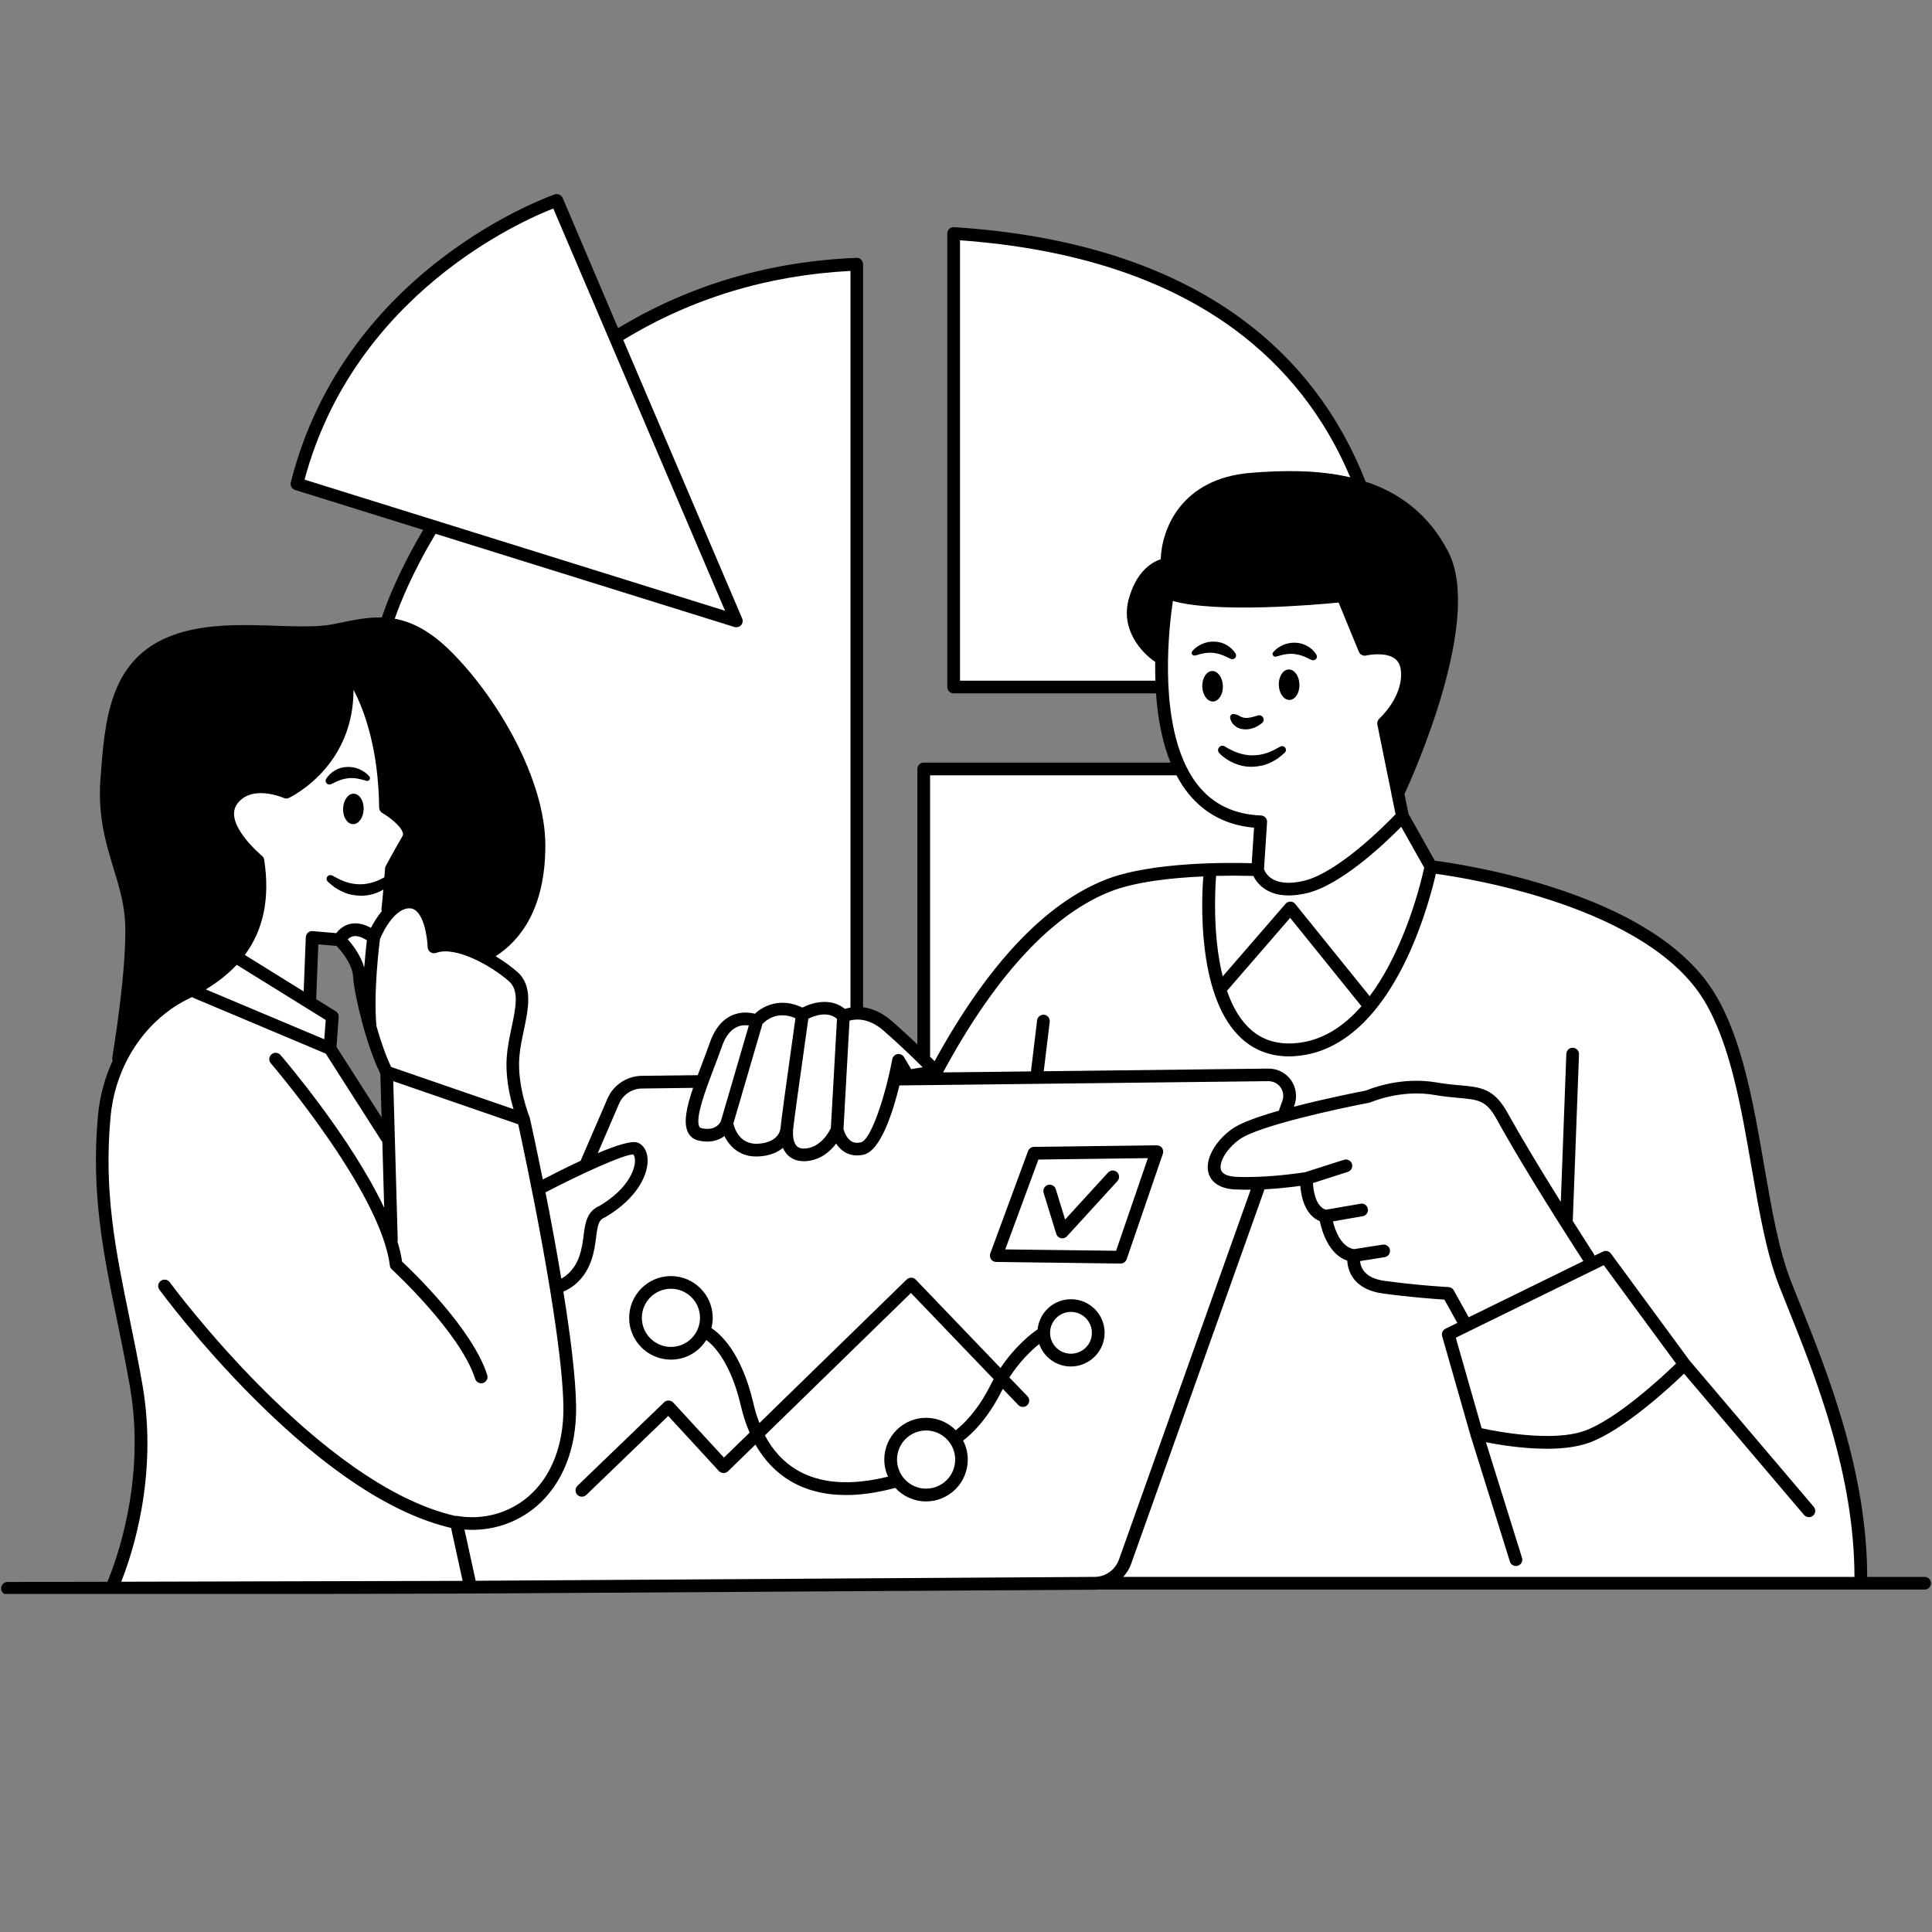 <svg xmlns="http://www.w3.org/2000/svg" xmlns:xlink="http://www.w3.org/1999/xlink" width="200" viewBox="0 0 150 150" height="200" preserveAspectRatio="xMidYMid meet"><rect x="0" y="0" width="150" height="150" fill="#808080" stroke="none"/><defs><clipPath id="a114abdb5d"><path d="M 17 18 L 145 18 L 145 123.75 L 17 123.75 Z M 17 18 " clip-rule="nonzero"></path></clipPath><clipPath id="9632e5389b"><path d="M 7 15 L 112 15 L 112 123.75 L 7 123.75 Z M 7 15 " clip-rule="nonzero"></path></clipPath><clipPath id="7ca50a4ef2"><path d="M 0 15 L 150 15 L 150 123.75 L 0 123.75 Z M 0 15 " clip-rule="nonzero"></path></clipPath></defs><g clip-path="url(#a114abdb5d)"><path fill="#ffffff" d="M 139.34 101.676 C 137.688 98.559 135.211 82.965 133.746 79.207 C 132.281 75.449 125.859 71.227 121.73 69.762 C 117.602 68.293 111.277 67.562 111.277 67.562 C 111.277 67.562 109.699 75.441 105.008 79.383 C 105.848 78.516 106.328 77.738 106.328 77.738 L 100 70.676 L 94.773 76.523 C 93.68 72.449 94.129 67.375 94.129 67.375 C 94.129 67.375 94.102 67.367 94.047 67.355 C 95.336 67.293 96.543 67.309 97.613 67.375 L 97.98 63.891 C 97.98 63.891 93.488 63.891 91.652 59.762 L 71.656 59.945 L 71.656 81.773 L 72.648 83.004 C 72.23 82.488 68.945 78.547 66.887 78.719 C 65.617 78.824 65.18 78.543 64.699 78.355 C 65.797 78.441 66.887 78.719 66.887 78.719 L 66.336 20.879 C 58.176 19.688 47.812 26.109 47.812 26.109 L 57.164 47.844 L 33.598 41.242 C 32.129 42.527 29.836 48.441 29.836 48.441 C 37.816 50.414 41.852 61.418 41.852 66.918 C 41.852 72.422 37.312 74.074 37.312 74.074 C 37.312 74.074 37.348 74.09 37.398 74.125 C 35.715 73.398 33.738 73.203 33.738 73.203 C 33.738 73.203 33.098 69.902 31.719 69.945 C 31.191 69.965 30.621 70.348 30.121 70.812 L 30.574 67.426 C 30.574 67.426 31.953 65.406 31.816 64.582 C 31.676 63.758 30.027 62.566 30.027 62.566 C 30.027 62.566 30.258 58.207 28.973 55.641 C 27.688 53.074 27.094 52.477 27.094 52.477 C 27.094 52.477 27.555 58.668 22.508 61.281 C 22.508 61.281 18.887 60.5 17.879 62.199 C 16.867 63.895 20.035 66.828 20.035 66.828 C 20.035 66.828 20.402 71.504 18.109 74.254 L 24.344 78.016 L 24.344 72.969 L 26.27 73.152 C 26.27 73.152 26.496 72.723 26.824 72.469 C 26.594 72.727 26.684 73.234 27.004 73.98 C 27.465 75.035 28.012 76 28.195 77.422 C 28.383 78.848 29.754 83.293 29.754 83.293 L 40.48 86.957 C 40.953 89.531 41.586 92.324 41.586 92.324 L 43.352 99.836 C 43.172 99.945 43.055 100 43.055 100 C 43.055 100 43.91 103.914 44.094 107.336 C 44.277 110.762 43.973 114.125 41.344 116.508 C 38.715 118.895 35.441 118.191 35.441 118.191 L 36.758 123.359 L 85.488 122.867 L 86.254 122.594 C 85.938 122.816 85.684 122.863 85.562 122.867 L 121.559 122.961 L 121.438 122.707 L 144.762 122.867 C 145.117 120.383 140.988 104.793 139.34 101.676 Z M 27.086 72.316 C 27.145 72.297 27.207 72.281 27.27 72.281 C 27.199 72.285 27.141 72.301 27.086 72.316 Z M 38.941 75.062 C 39.414 75.383 39.871 75.719 40.109 75.996 C 40.75 76.73 40.66 76.73 40.477 78.562 C 40.441 78.918 40.391 79.238 40.34 79.551 C 40.422 78.906 40.496 78.316 40.523 77.875 C 40.609 76.469 40.441 76.281 38.941 75.062 Z M 117.023 87.398 C 116.551 86.75 116.25 86.211 115.93 85.785 C 117 86.574 117.023 87.398 117.023 87.398 Z M 106.184 84.961 C 105.488 85.16 104.977 85.32 104.977 85.32 C 104.977 85.32 104.871 85.332 104.684 85.367 C 105.152 85.227 105.656 85.09 106.184 84.961 Z M 72.359 83.578 L 71.516 83.586 L 72.621 83.09 C 72.504 83.312 72.418 83.477 72.359 83.578 Z M 94.504 91.254 C 94.082 91.012 94.078 90.625 94.273 90.172 C 94.246 90.543 94.289 90.938 94.504 91.254 Z M 95.504 88.375 C 96.422 87.152 99.965 86.422 99.965 86.422 C 99.965 86.422 99.996 86.34 100.031 86.203 C 100.086 86.266 100.16 86.32 100.27 86.363 C 100.27 86.363 100.047 86.402 100.5 86.348 C 98.836 86.852 96.969 87.562 95.383 88.539 C 95.422 88.484 95.461 88.43 95.504 88.375 Z M 99.348 81.535 C 97.828 81.434 96.734 80.586 95.953 79.359 C 96.688 80.297 97.785 81.203 99.348 81.535 Z M 81.102 71.777 C 81.539 71.426 81.992 71.102 82.453 70.797 C 81.523 71.602 80.559 72.539 79.359 73.609 C 76.914 75.797 74.43 79.875 73.16 82.117 C 74.234 80.043 77.102 74.992 81.102 71.777 Z M 57.059 79.219 C 56.758 79.363 56.504 79.547 56.312 79.816 C 56.512 79.508 56.773 79.324 57.059 79.219 Z M 55.641 81.125 C 55.512 81.469 55.457 81.711 55.457 81.711 C 55.457 81.711 55.051 82.656 54.637 83.777 C 54.75 83.43 55.164 82.211 55.641 81.125 Z M 54.594 83.883 C 54.469 84.23 54.34 84.586 54.223 84.938 C 54.297 84.648 54.355 84.461 54.355 84.461 L 53.98 83.945 Z M 45.426 90.395 C 45.426 90.395 49.035 88.07 49.738 89.477 C 49.355 88.762 46.484 89.93 44.258 90.98 Z M 49.551 91.102 C 49.336 91.496 49.031 91.895 48.691 92.27 C 49.016 91.812 49.324 91.438 49.551 91.102 Z M 44.699 98.723 C 45.07 98.152 45.441 97.379 45.703 96.355 C 45.793 95.992 45.891 95.699 45.98 95.457 C 45.934 95.785 45.871 96.215 45.734 96.816 C 45.555 97.598 45.145 98.23 44.699 98.723 Z M 54.156 87.777 C 54.316 87.891 54.512 87.969 54.723 88.012 C 54.723 88.012 54.719 88.012 54.719 88.012 C 54.461 88.031 54.281 87.938 54.156 87.777 Z M 56.375 87.523 C 56.375 87.523 56.352 87.582 56.219 87.668 C 56.273 87.621 56.324 87.574 56.375 87.523 C 56.375 87.523 56.789 88.684 57.625 89.262 C 56.727 88.703 56.375 87.523 56.375 87.523 Z M 59.125 89.477 C 60.957 88.867 61.02 88.375 61.02 88.375 C 61.02 88.375 61.012 88.414 61.008 88.473 C 60.949 88.664 60.656 89.105 59.125 89.477 Z M 61.23 89.227 C 61.453 89.484 61.887 89.668 62.73 89.539 C 61.883 89.695 61.449 89.5 61.23 89.227 Z M 66.582 89.234 C 67.633 88.824 68.566 86.805 69.129 85.305 C 68.531 86.918 67.547 89.117 66.582 89.234 Z M 101.43 91.559 L 97.824 91.926 C 97.824 91.926 97.57 91.895 97.102 91.82 C 99.547 91.703 101.43 91.559 101.43 91.559 C 101.43 91.559 101.062 94.004 102.59 94.371 C 100.516 93.941 101.43 91.559 101.43 91.559 Z M 105.914 99.371 C 106.23 99.539 106.637 99.676 107.18 99.75 C 108.691 99.957 110.227 100.238 111.273 100.449 C 110.602 100.344 109.633 100.227 108.246 100.117 C 107.133 100.027 106.398 99.734 105.914 99.371 Z M 112.621 100.727 L 113.844 102.988 Z M 85.473 122.859 L 85.551 122.859 C 85.504 122.863 85.473 122.859 85.473 122.859 Z M 97.703 68.016 L 97.977 63.891 C 87.34 62.789 90.73 46.191 90.73 46.191 C 95.5 47.383 104.211 46.281 104.211 46.281 L 106.047 50.316 C 106.047 50.316 108.797 49.77 109.07 51.785 C 109.531 54.996 107.332 56.277 107.332 56.277 L 108.887 63.617 C 108.887 63.617 104.852 67.375 101.734 68.66 C 98.617 69.941 97.703 68.016 97.703 68.016 Z M 74.039 53.527 L 73.949 18.219 C 98.527 17.668 105.59 37.844 105.59 37.844 C 105.59 37.844 104.672 37.293 100.27 37.02 C 95.863 36.742 94.492 37.75 92.566 39.129 C 90.641 40.504 90.547 43.711 90.547 43.711 C 90.547 43.711 88.254 45.453 88.07 47.105 C 87.887 48.762 89.812 50.684 89.812 50.684 L 90.086 53.25 Z M 74.039 53.527 " fill-opacity="1" fill-rule="evenodd"></path></g><g clip-path="url(#9632e5389b)"><path fill="#ffffff" d="M 43.043 15.559 L 57.168 47.84 L 23.234 37.754 C 27.453 21.062 43.043 15.559 43.043 15.559 Z M 29.746 83.285 L 30.113 88.375 L 25.621 80.949 L 25.895 79.023 L 18.098 74.254 L 14.383 77.098 C 14.383 77.098 13.883 76.914 11.496 79.113 C 9.109 81.316 8.285 84.984 8.285 84.984 C 7 89.477 8.379 97.273 9.477 101.676 C 10.578 106.078 11.219 112.129 10.855 115.801 C 10.492 119.469 8.652 123.32 8.652 123.32 L 36.535 122.949 L 35.434 118.184 L 37.82 118.367 C 41.395 118.273 44.328 112.68 44.422 108.922 C 44.512 105.164 40.754 87.047 40.754 87.047 Z M 52.09 99.469 C 50.551 99.469 49.301 100.715 49.301 102.258 C 49.301 103.797 50.551 105.047 52.09 105.047 C 53.633 105.047 54.883 103.797 54.883 102.258 C 54.883 100.715 53.633 99.469 52.09 99.469 Z M 71.902 110.594 C 70.359 110.594 69.109 111.844 69.109 113.383 C 69.109 114.926 70.359 116.176 71.902 116.176 C 73.441 116.176 74.691 114.926 74.691 113.383 C 74.691 111.844 73.441 110.594 71.902 110.594 Z M 83.066 101.125 C 81.852 101.125 80.867 102.105 80.867 103.32 C 80.867 104.535 81.848 105.52 83.066 105.52 C 84.277 105.52 85.262 104.539 85.262 103.32 C 85.262 102.109 84.277 101.125 83.066 101.125 Z M 77.344 97.547 L 87.156 97.641 L 89.629 89.66 L 80.367 89.57 Z M 108.891 63.613 C 108.891 63.613 103.848 69.207 100.27 69.027 C 96.695 68.844 97.613 67.375 97.613 67.375 L 94.129 67.375 C 94.129 67.375 93.211 75.172 94.59 76.734 L 100.004 70.68 L 106.332 77.742 C 106.332 77.742 109.906 73.797 111.285 67.562 Z M 108.891 63.613 " fill-opacity="1" fill-rule="evenodd"></path></g><path fill="#000000" d="M 9.754 68.34 C 8.793 66 8.242 61 8.285 58.758 C 8.332 56.508 9.617 52.199 12.688 50.23 C 15.762 48.258 23.051 49.082 24.887 49.035 C 26.723 48.988 27.406 47.98 29.84 48.441 C 35.754 49.082 40.707 58.988 41.441 62.059 C 42.172 65.133 41.625 69.625 40.57 71.598 C 39.516 73.566 37.312 74.07 37.312 74.07 C 36.211 73.609 33.738 73.199 33.738 73.199 C 33.738 73.199 33.508 70.859 32.406 70.172 C 31.305 69.488 30.113 70.859 30.113 70.859 L 30.574 67.418 C 30.574 67.418 31.629 65.633 31.812 64.578 C 31.996 63.523 30.023 62.559 30.023 62.559 C 30.023 62.559 29.52 59.898 29.383 57.562 C 29.246 55.223 27.09 52.469 27.09 52.469 C 27.09 52.469 26.859 51.828 26.953 54.766 C 27.043 57.699 22.824 61.273 22.824 61.273 C 22.824 61.273 22.184 61.273 20.852 61.09 C 19.52 60.906 18.379 61.184 17.641 62.879 C 16.906 64.574 20.027 66.82 20.027 66.82 C 20.027 66.82 20.027 70.125 19.566 72.277 C 19.105 74.434 17.32 75.578 14.383 77.09 C 11.449 78.602 9.34 82.043 9.34 82.043 C 9.34 82.043 10.719 70.676 9.754 68.34 Z M 90.73 46.191 C 97.703 47.746 104.211 46.281 104.211 46.281 L 106.047 50.316 C 106.047 50.316 108.703 50.133 109.07 51.785 C 109.621 55.09 107.332 56.277 107.332 56.277 L 108.801 61.23 C 108.801 61.23 112.012 52.152 112.742 48.207 C 113.477 44.266 111.273 39.402 106.414 37.934 C 101.555 36.465 95.961 36.742 93.48 38.211 C 91.008 39.68 90.547 43.711 90.547 43.711 C 90.547 43.711 88.805 43.988 87.891 46.277 C 86.973 48.57 89.816 50.684 89.816 50.684 Z M 90.73 46.191 " fill-opacity="1" fill-rule="evenodd"></path><g clip-path="url(#7ca50a4ef2)"><path fill="#000000" d="M 149.426 122.43 L 144.969 122.43 C 144.953 114.211 141.902 106.59 139.656 101 C 139.453 100.484 139.254 99.988 139.062 99.508 C 138.109 97.098 137.555 93.883 136.965 90.48 C 136.133 85.66 135.27 80.668 133.156 77.176 C 131.012 73.625 126.645 70.793 120.176 68.77 C 116.07 67.484 112.379 66.949 111.398 66.824 L 109.359 63.195 L 109.043 61.648 C 109.766 60.086 115.148 48.07 112.445 42.844 C 110.906 39.875 108.605 38.242 106.027 37.395 C 104 32.215 100.754 27.957 96.379 24.746 C 90.75 20.617 83.246 18.223 74.07 17.637 C 73.934 17.629 73.801 17.676 73.703 17.766 C 73.602 17.859 73.547 17.992 73.547 18.125 L 73.547 53.34 C 73.547 53.613 73.77 53.832 74.039 53.832 L 89.754 53.832 C 89.898 55.926 90.273 57.719 90.879 59.207 L 71.715 59.207 C 71.441 59.207 71.223 59.426 71.223 59.699 L 71.223 81.082 C 70.625 80.516 69.926 79.867 69.223 79.262 C 68.422 78.562 67.652 78.285 67.008 78.203 L 67.008 20.512 C 67.008 20.375 66.953 20.25 66.855 20.156 C 66.762 20.062 66.633 20.012 66.496 20.02 C 59.742 20.289 53.52 22.129 47.988 25.477 L 43.684 15.363 C 43.578 15.129 43.316 15.012 43.074 15.094 C 42.914 15.145 26.809 20.691 22.578 37.449 C 22.512 37.703 22.66 37.961 22.91 38.039 L 32.859 41.141 C 30.832 44.555 29.926 47.078 29.648 47.938 C 28.527 47.91 27.426 48.141 26.258 48.383 L 25.891 48.457 C 24.742 48.695 23.16 48.641 21.48 48.586 C 18.691 48.492 15.531 48.387 12.957 49.5 C 8.465 51.438 8.129 56.027 7.801 60.461 C 7.582 63.371 8.215 65.445 8.824 67.449 C 9.27 68.906 9.684 70.285 9.727 71.883 C 9.812 75.641 8.734 81.992 8.723 82.059 C 8.707 82.16 8.719 82.254 8.754 82.336 C 8.145 83.652 7.75 85.094 7.609 86.59 C 7.051 92.586 8.035 97.395 9.082 102.48 C 9.426 104.152 9.781 105.887 10.098 107.723 C 11.352 115.027 8.941 121.383 8.34 122.809 L 0.582 122.824 C 0.309 122.824 0.09 123.051 0.09 123.32 C 0.09 123.59 0.309 123.812 0.582 123.812 L 8.52 123.793 C 8.562 123.805 8.605 123.812 8.648 123.812 C 8.699 123.812 8.746 123.805 8.793 123.793 L 36.535 123.723 L 84.996 123.426 C 85.098 123.426 85.199 123.414 85.297 123.402 C 85.332 123.41 85.371 123.414 85.41 123.414 L 149.426 123.414 C 149.695 123.414 149.918 123.195 149.918 122.922 C 149.918 122.648 149.699 122.43 149.426 122.43 Z M 132.312 77.688 C 134.328 81.023 135.176 85.918 135.992 90.648 C 136.59 94.105 137.156 97.367 138.145 99.871 C 138.336 100.355 138.535 100.852 138.742 101.367 C 140.957 106.883 143.969 114.406 143.98 122.43 L 87.207 122.43 C 87.465 122.141 87.684 121.809 87.816 121.43 L 98.176 92.34 C 99.328 92.277 100.355 92.152 100.957 92.07 C 101.02 92.891 101.305 94.332 102.469 94.809 C 102.625 95.555 103.141 97.383 104.598 97.875 C 104.621 98.238 104.719 98.754 105.07 99.238 C 105.539 99.883 106.312 100.281 107.359 100.426 C 109.508 100.719 111.445 100.855 112.141 100.902 L 113.148 102.711 L 112.223 103.164 C 112.012 103.27 111.902 103.512 111.969 103.742 L 114.168 111.445 C 114.168 111.449 114.168 111.449 114.172 111.453 C 114.172 111.457 114.172 111.457 114.172 111.457 L 117.23 121.242 C 117.293 121.453 117.488 121.586 117.699 121.586 C 117.746 121.586 117.797 121.582 117.848 121.562 C 118.105 121.48 118.25 121.207 118.168 120.945 L 115.367 111.973 C 116.402 112.18 118.254 112.48 120.102 112.48 C 121.262 112.48 122.418 112.359 123.371 112.016 C 126.008 111.066 129.582 107.773 130.75 106.652 L 140.066 117.621 C 140.168 117.734 140.305 117.793 140.441 117.793 C 140.555 117.793 140.668 117.754 140.762 117.676 C 140.969 117.5 140.996 117.191 140.816 116.984 L 131.168 105.621 L 125.066 97.32 C 124.926 97.129 124.664 97.066 124.453 97.172 L 123.797 97.488 C 123.785 97.441 123.766 97.391 123.734 97.344 C 123.164 96.457 122.621 95.609 122.109 94.797 L 122.594 81.855 C 122.602 81.582 122.387 81.355 122.117 81.348 C 121.855 81.332 121.617 81.551 121.609 81.82 L 121.18 93.32 C 119.457 90.566 118.086 88.27 117.027 86.367 C 115.988 84.496 114.934 84.402 113.34 84.262 C 112.824 84.215 112.238 84.164 111.547 84.043 C 108.824 83.57 106.461 84.5 106.059 84.668 C 105.613 84.754 103.004 85.262 100.457 85.926 L 100.5 85.805 C 100.734 85.152 100.633 84.422 100.23 83.855 C 99.832 83.297 99.184 82.965 98.5 82.965 C 98.492 82.965 98.484 82.965 98.473 82.965 L 81.035 83.172 L 81.5 79.336 C 81.531 79.066 81.34 78.82 81.07 78.785 C 80.797 78.758 80.555 78.949 80.52 79.219 L 80.043 83.184 L 73.219 83.262 C 75.355 79.297 77.621 76.066 79.945 73.66 C 81.988 71.547 84.098 70.051 86.207 69.219 C 88.172 68.445 91.051 68.148 93.422 68.047 C 93.293 69.734 92.926 77.023 96.109 80.352 C 97.164 81.453 98.5 82.016 100.082 82.016 C 100.211 82.016 100.348 82.012 100.48 82 C 103.938 81.805 106.953 79.188 109.211 74.441 C 110.543 71.633 111.242 68.898 111.477 67.844 C 114.129 68.195 127.926 70.426 132.312 77.688 Z M 36.93 122.73 L 36.062 118.754 C 38.094 118.914 40.105 118.27 41.656 116.945 C 43.684 115.207 44.773 112.453 44.73 109.188 C 44.695 106.922 44.281 103.637 43.738 100.277 C 44.082 100.145 45.297 99.574 45.895 97.895 C 46.137 97.215 46.215 96.59 46.285 96.039 C 46.41 95.062 46.496 94.707 46.953 94.52 C 46.977 94.512 47 94.5 47.023 94.488 C 49.543 92.992 50.352 91.117 50.277 89.965 C 50.238 89.359 49.969 88.91 49.535 88.723 C 49.086 88.531 47.887 88.906 46.41 89.531 L 48.062 85.695 C 48.367 84.984 49.066 84.52 49.836 84.512 L 53.812 84.461 C 53.312 85.926 53.031 87.195 53.426 87.938 C 53.598 88.258 53.879 88.473 54.242 88.555 C 55.141 88.762 55.801 88.539 56.246 88.203 C 56.652 89.027 57.477 89.867 58.902 89.785 C 59.77 89.738 60.371 89.469 60.785 89.121 C 60.867 89.309 60.98 89.492 61.137 89.656 C 61.363 89.891 61.758 90.156 62.402 90.156 C 62.461 90.156 62.52 90.152 62.578 90.152 C 63.707 90.07 64.469 89.387 64.918 88.785 C 65.07 89.02 65.273 89.246 65.543 89.422 C 65.973 89.695 66.496 89.777 67.055 89.648 C 68.355 89.348 69.305 86.426 69.832 84.273 L 98.477 83.941 C 98.863 83.949 99.199 84.113 99.418 84.418 C 99.637 84.727 99.691 85.105 99.566 85.465 L 99.305 86.191 C 99.301 86.203 99.297 86.219 99.297 86.23 C 97.707 86.684 96.293 87.188 95.633 87.668 C 94.266 88.668 93.531 90.078 93.836 91.102 C 93.969 91.539 94.41 92.281 95.898 92.348 C 96.297 92.367 96.703 92.371 97.102 92.367 L 86.875 121.086 C 86.59 121.887 85.832 122.426 84.984 122.43 Z M 49.141 89.633 C 49.148 89.633 49.156 89.633 49.168 89.633 C 49.215 89.676 49.281 89.801 49.297 90.023 C 49.344 90.727 48.816 92.266 46.559 93.617 C 45.551 94.043 45.43 94.992 45.312 95.91 C 45.25 96.414 45.172 96.984 44.969 97.562 C 44.594 98.621 43.922 99.094 43.578 99.27 C 43.188 96.922 42.75 94.582 42.352 92.574 C 45.137 91.125 48.426 89.633 49.141 89.633 Z M 64.508 87.586 C 64.367 87.883 63.727 89.082 62.516 89.172 C 62.215 89.191 62.004 89.129 61.859 88.977 C 61.559 88.668 61.551 88.039 61.574 87.789 C 61.574 87.773 61.574 87.758 61.574 87.746 C 61.574 87.738 61.574 87.73 61.574 87.723 C 61.574 87.715 61.578 87.707 61.578 87.703 C 61.602 87.305 62.293 82.371 62.754 79.137 C 62.754 79.125 62.754 79.113 62.754 79.094 C 63.176 78.883 64.23 78.461 64.984 79.102 Z M 60.594 87.633 C 60.594 87.637 60.59 87.645 60.59 87.645 C 60.59 87.648 60.59 87.656 60.586 87.66 C 60.57 87.789 60.395 88.707 58.848 88.801 C 57.43 88.875 57.031 87.625 56.938 87.23 L 59.195 79.508 C 59.438 79.246 60.332 78.434 61.758 79.055 C 61.035 84.188 60.641 87.062 60.594 87.633 Z M 55.969 87.047 C 55.918 87.164 55.551 87.844 54.465 87.59 C 54.367 87.566 54.324 87.527 54.297 87.473 C 53.949 86.816 54.805 84.562 55.43 82.918 C 55.641 82.367 55.859 81.793 56.043 81.266 C 56.316 80.473 56.715 79.957 57.227 79.73 C 57.559 79.582 57.891 79.582 58.141 79.613 Z M 122.906 97.875 C 122.914 97.891 122.922 97.898 122.934 97.91 L 114.031 102.273 L 112.871 100.184 C 112.789 100.035 112.633 99.941 112.469 99.93 C 112.445 99.93 110.133 99.805 107.496 99.445 C 106.73 99.34 106.184 99.074 105.875 98.66 C 105.68 98.402 105.613 98.121 105.594 97.91 L 107.504 97.605 C 107.773 97.562 107.957 97.312 107.914 97.043 C 107.871 96.773 107.621 96.59 107.352 96.633 L 105.117 96.984 C 104.113 96.805 103.66 95.531 103.488 94.828 L 105.801 94.426 C 106.07 94.379 106.25 94.125 106.203 93.859 C 106.156 93.59 105.902 93.406 105.633 93.457 L 102.941 93.922 C 102.141 93.668 101.969 92.449 101.938 91.852 L 104.645 90.984 C 104.906 90.902 105.047 90.625 104.965 90.363 C 104.883 90.105 104.602 89.965 104.344 90.047 L 101.32 91.012 C 100.996 91.062 98.301 91.477 95.957 91.367 C 95.492 91.344 94.918 91.23 94.793 90.816 C 94.637 90.297 95.129 89.27 96.227 88.469 C 97.656 87.418 103.98 86.055 106.297 85.617 C 106.34 85.613 106.375 85.598 106.41 85.586 C 106.434 85.574 108.762 84.555 111.383 85.012 C 112.113 85.141 112.723 85.191 113.258 85.242 C 114.766 85.375 115.387 85.43 116.172 86.844 C 117.711 89.629 119.918 93.238 122.906 97.875 Z M 115.035 110.887 L 113.027 103.859 L 124.516 98.23 L 130.129 105.867 C 129.078 106.883 125.512 110.195 123.031 111.086 C 120.527 111.984 116.168 111.137 115.035 110.887 Z M 97.309 68.008 C 97.578 68.555 98.309 69.523 100.055 69.523 C 100.457 69.523 100.906 69.469 101.422 69.355 C 104.125 68.73 107.555 65.449 108.789 64.191 L 110.574 67.363 C 110.355 68.387 109.109 73.652 106.34 77.34 L 100.562 70.184 C 100.473 70.066 100.332 70.004 100.188 70 C 100.051 70 99.902 70.059 99.809 70.172 L 94.93 75.805 C 94.125 72.586 94.348 68.906 94.418 68.004 C 95.742 67.973 96.809 67.996 97.309 68.008 Z M 105.703 78.121 C 104.305 79.723 102.562 80.883 100.426 81.004 C 98.945 81.086 97.766 80.648 96.82 79.656 C 96.129 78.934 95.629 77.98 95.262 76.926 L 100.168 71.262 Z M 74.535 52.852 L 74.535 18.656 C 83.277 19.285 90.434 21.602 95.801 25.543 C 99.824 28.496 102.859 32.367 104.836 37.062 C 102.301 36.465 99.582 36.512 97.113 36.711 C 91.699 37.148 90.195 41.078 90.117 43.418 C 89.445 43.641 88.215 44.348 87.625 46.551 C 87.004 48.883 88.613 50.664 89.691 51.391 C 89.688 51.527 89.688 51.66 89.688 51.801 C 89.688 52.156 89.691 52.508 89.707 52.848 L 74.535 52.848 Z M 90.438 45.57 C 90.305 45.641 90.215 45.77 90.188 45.914 C 90.168 46.004 89.844 47.75 89.727 50.152 C 89.055 49.535 88.16 48.375 88.574 46.805 C 89.199 44.465 90.586 44.301 90.641 44.297 C 90.906 44.277 91.105 44.051 91.098 43.789 C 91.09 43.562 90.973 38.199 97.188 37.695 C 100.5 37.426 103.207 37.602 105.402 38.254 C 105.48 38.309 105.574 38.34 105.676 38.34 C 108.387 39.211 110.297 40.84 111.57 43.301 C 113.664 47.348 110.188 56.465 108.699 59.973 L 107.957 56.324 C 108.516 55.754 109.965 54.059 109.746 51.949 C 109.672 51.23 109.363 50.68 108.84 50.309 C 108.016 49.73 106.871 49.777 106.258 49.859 L 104.699 46.066 C 104.617 45.863 104.41 45.738 104.188 45.762 C 104.086 45.773 94.004 46.836 90.852 45.551 C 90.723 45.492 90.566 45.504 90.438 45.57 Z M 91.062 46.66 C 94.496 47.625 102.137 46.957 103.93 46.781 L 105.5 50.602 C 105.594 50.824 105.836 50.949 106.07 50.895 C 106.461 50.801 107.625 50.66 108.27 51.117 C 108.555 51.32 108.719 51.625 108.762 52.055 C 108.977 54.086 107.109 55.773 107.094 55.789 C 106.961 55.906 106.902 56.086 106.938 56.258 L 108.031 61.637 C 108.035 61.68 108.039 61.727 108.055 61.77 L 108.352 63.219 C 107.52 64.086 103.848 67.785 101.195 68.395 C 98.812 68.949 98.242 67.781 98.137 67.477 L 98.375 63.836 C 98.387 63.699 98.34 63.57 98.25 63.473 C 98.16 63.375 98.035 63.316 97.902 63.312 C 95.84 63.238 94.199 62.453 93.02 60.98 C 92.668 60.543 92.363 60.047 92.105 59.523 C 92.102 59.516 92.098 59.508 92.094 59.5 C 89.996 55.215 90.77 48.613 91.062 46.66 Z M 72.211 81.957 L 72.211 60.195 L 91.344 60.195 C 91.613 60.707 91.914 61.172 92.25 61.59 C 93.52 63.176 95.238 64.074 97.363 64.262 L 97.184 67.02 C 95.426 66.965 89.387 66.898 85.844 68.293 C 81.137 70.148 76.668 74.891 72.562 82.391 C 72.465 82.293 72.34 82.168 72.203 82.035 C 72.207 82.012 72.211 81.984 72.211 81.957 Z M 71.637 82.859 L 70.746 83.008 L 70.188 82.074 C 70.082 81.898 69.875 81.805 69.676 81.84 C 69.477 81.875 69.316 82.035 69.277 82.234 C 68.715 85.211 67.602 88.516 66.84 88.691 C 66.543 88.762 66.293 88.73 66.086 88.598 C 65.734 88.371 65.547 87.883 65.488 87.66 L 65.957 79.242 C 66.402 79.113 67.418 78.996 68.582 80.004 C 69.777 81.043 70.969 82.199 71.637 82.859 Z M 42.957 16.188 L 56.293 47.418 L 23.645 37.238 C 27.516 22.859 40.445 17.168 42.957 16.188 Z M 33.824 41.445 L 57.02 48.68 C 57.07 48.695 57.121 48.699 57.168 48.699 C 57.309 48.699 57.438 48.645 57.535 48.539 C 57.66 48.398 57.699 48.191 57.621 48.016 L 48.391 26.398 C 53.668 23.172 59.598 21.367 66.031 21.035 L 66.031 78.227 C 65.859 78.258 65.715 78.293 65.598 78.332 C 64.539 77.453 63.113 77.809 62.297 78.227 C 60.621 77.422 59.273 78.078 58.613 78.707 C 58.219 78.609 57.543 78.523 56.852 78.824 C 56.07 79.164 55.484 79.879 55.113 80.945 C 54.934 81.461 54.73 82 54.512 82.574 C 54.398 82.879 54.285 83.18 54.172 83.477 L 49.828 83.527 C 48.668 83.543 47.617 84.238 47.16 85.305 L 45.098 90.082 C 45.09 90.094 45.09 90.109 45.086 90.121 C 44.117 90.57 43.102 91.078 42.141 91.574 C 41.605 88.914 41.188 87.023 41.137 86.805 C 41.137 86.785 41.125 86.766 41.117 86.746 C 41.113 86.738 41.113 86.734 41.113 86.727 C 41.102 86.703 40.148 84.324 40.32 82.09 C 40.371 81.406 40.523 80.688 40.668 80 C 41.027 78.297 41.398 76.535 40.152 75.445 C 39.711 75.059 39.133 74.637 38.484 74.242 C 40.336 73.051 42.34 70.621 42.34 65.637 C 42.34 60.562 38.672 54.238 35.043 50.613 C 33.43 49 32.008 48.285 30.648 48.039 C 30.988 47.047 31.922 44.605 33.824 41.445 Z M 39.871 86.113 L 30.371 82.84 C 29.969 82.016 29.562 80.848 29.23 79.676 C 28.984 77.105 29.434 73.422 29.5 72.91 C 29.793 72.18 30.727 70.461 31.836 70.523 C 32.883 70.582 33.18 72.77 33.203 73.531 C 33.207 73.691 33.289 73.836 33.418 73.926 C 33.551 74.016 33.719 74.035 33.867 73.98 C 35.371 73.43 38.129 74.969 39.516 76.184 C 40.328 76.895 40.043 78.238 39.715 79.793 C 39.562 80.516 39.406 81.266 39.348 82.012 C 39.223 83.566 39.578 85.141 39.871 86.113 Z M 26.062 78.512 L 24.539 77.566 C 24.547 77.543 24.551 77.512 24.551 77.48 L 24.715 73.32 L 26.129 73.441 C 26.453 73.781 27.355 74.809 27.418 75.844 C 27.512 77.348 28.508 81.34 29.531 83.359 L 29.625 86.754 L 26.125 81.277 L 26.293 78.965 C 26.309 78.785 26.219 78.609 26.062 78.512 Z M 15.98 76.816 C 16.922 76.246 17.719 75.613 18.379 74.906 L 25.289 79.191 L 25.176 80.688 Z M 20.512 66.75 C 20.492 66.629 20.43 66.52 20.332 66.441 C 20.305 66.414 17.328 63.938 18.406 62.43 C 19.527 60.859 22 61.941 22.023 61.949 C 22.152 62.012 22.305 62.012 22.434 61.949 C 22.496 61.918 23.969 61.219 25.309 59.617 C 26.344 58.383 27.453 56.391 27.445 53.559 C 28.285 55.133 29.383 58.137 29.438 62.699 C 29.438 62.875 29.531 63.035 29.684 63.121 C 30.223 63.434 31.133 64.125 31.273 64.66 C 31.309 64.789 31.281 64.867 31.246 64.922 C 30.609 66.016 29.961 67.219 29.953 67.23 C 29.922 67.293 29.902 67.355 29.895 67.426 C 29.895 67.438 29.871 67.719 29.844 68.113 C 29.758 68.16 29.664 68.211 29.578 68.25 C 29.41 68.34 29.23 68.41 29.055 68.469 C 28.699 68.586 28.336 68.656 27.969 68.656 C 27.605 68.652 27.238 68.605 26.879 68.48 C 26.695 68.438 26.527 68.336 26.348 68.266 C 26.168 68.184 26.004 68.078 25.82 67.988 L 25.777 67.969 C 25.664 67.914 25.52 67.938 25.43 68.039 C 25.32 68.16 25.336 68.348 25.457 68.457 C 25.625 68.605 25.793 68.754 25.98 68.887 C 26.18 69.004 26.367 69.141 26.586 69.227 C 27.004 69.438 27.492 69.527 27.969 69.543 C 28.445 69.555 28.926 69.457 29.359 69.273 C 29.5 69.211 29.633 69.141 29.762 69.07 C 29.711 69.66 29.656 70.25 29.621 70.512 C 29.605 70.59 29.621 70.668 29.645 70.742 C 29.27 71.191 28.984 71.68 28.801 72.043 C 28.422 71.828 27.887 71.621 27.309 71.707 C 26.973 71.758 26.512 71.93 26.105 72.449 L 24.281 72.293 C 24.145 72.281 24.012 72.324 23.91 72.414 C 23.809 72.504 23.75 72.633 23.742 72.766 L 23.578 76.977 L 19.008 74.141 C 20.469 72.168 20.965 69.723 20.512 66.75 Z M 27 72.93 C 27.141 72.793 27.289 72.711 27.457 72.684 C 27.82 72.633 28.23 72.836 28.484 73.004 C 28.438 73.402 28.352 74.176 28.277 75.117 C 28.016 74.184 27.387 73.363 27 72.93 Z M 10.703 71.855 C 10.66 70.129 10.223 68.684 9.762 67.16 C 9.18 65.242 8.574 63.254 8.773 60.531 C 9.152 55.441 9.672 51.984 13.34 50.398 C 15.711 49.375 18.758 49.477 21.441 49.566 C 23.18 49.629 24.82 49.684 26.082 49.422 L 26.453 49.344 C 29.305 48.754 31.363 48.324 34.348 51.305 C 38.949 55.902 41.359 61.992 41.359 65.629 C 41.359 70.523 39.305 72.684 37.578 73.633 C 37.551 73.648 37.52 73.668 37.496 73.691 C 36.375 73.148 35.164 72.781 34.141 72.906 C 34.02 71.805 33.57 69.629 31.883 69.539 C 31.445 69.516 31.051 69.633 30.691 69.84 C 30.766 69.027 30.848 67.949 30.875 67.605 C 31.035 67.309 31.57 66.324 32.102 65.422 C 32.277 65.117 32.324 64.766 32.23 64.41 C 31.996 63.523 30.922 62.742 30.422 62.422 C 30.273 55.469 27.715 51.754 27.059 51.426 C 26.895 51.344 26.676 51.355 26.527 51.465 C 26.379 51.574 26.301 51.77 26.332 51.953 C 27.262 57.844 23.152 60.449 22.207 60.965 C 21.441 60.68 18.977 59.953 17.613 61.863 C 16.156 63.902 18.879 66.477 19.57 67.082 C 20.188 71.516 18.438 74.645 14.223 76.652 C 13.547 76.973 12.879 77.391 12.246 77.891 C 11.398 78.555 10.648 79.34 10.008 80.211 C 10.324 77.992 10.766 74.402 10.703 71.855 Z M 9.41 122.805 C 10.23 120.758 12.289 114.668 11.066 107.551 C 10.746 105.703 10.387 103.961 10.043 102.281 C 8.969 97.047 8.043 92.531 8.586 86.68 C 8.887 83.477 10.441 80.555 12.852 78.664 C 13.43 78.211 14.031 77.832 14.645 77.543 C 14.73 77.5 14.809 77.457 14.895 77.414 C 14.922 77.43 14.945 77.445 14.977 77.457 L 25.289 81.801 L 29.605 88.551 C 29.625 88.582 29.652 88.613 29.684 88.641 L 29.828 93.773 C 27.223 88.266 22.055 82.234 21.777 81.91 C 21.598 81.703 21.285 81.684 21.078 81.859 C 20.871 82.035 20.848 82.348 21.027 82.555 C 21.113 82.656 29.559 92.508 30.266 98.25 C 30.277 98.367 30.332 98.477 30.422 98.555 C 30.473 98.602 35.75 103.461 36.891 107.051 C 36.953 107.262 37.148 107.398 37.359 107.398 C 37.41 107.398 37.457 107.391 37.508 107.375 C 37.766 107.293 37.91 107.016 37.828 106.758 C 36.703 103.203 32.086 98.762 31.219 97.953 C 31.148 97.457 31.023 96.938 30.859 96.402 C 30.871 96.355 30.883 96.305 30.879 96.254 L 30.531 83.941 L 40.234 87.289 C 40.691 89.383 43.656 103.195 43.742 109.203 C 43.781 112.176 42.812 114.656 41.012 116.199 C 39.504 117.488 37.496 118.035 35.512 117.699 C 35.461 117.691 35.41 117.691 35.359 117.699 C 24.793 115.309 13.293 99.711 13.176 99.551 C 13.016 99.332 12.707 99.285 12.484 99.445 C 12.266 99.605 12.215 99.914 12.375 100.133 C 12.406 100.172 15.43 104.297 19.766 108.621 C 25.371 114.211 30.5 117.57 35.02 118.629 L 35.918 122.738 Z M 85.762 103.48 C 85.762 102.039 84.594 100.871 83.152 100.871 C 81.805 100.871 80.695 101.895 80.559 103.207 C 80.059 103.551 78.809 104.523 77.68 106.211 L 71.098 99.348 C 71.004 99.254 70.879 99.199 70.746 99.199 C 70.617 99.199 70.488 99.246 70.395 99.34 L 58.961 110.484 C 58.781 110.023 58.625 109.531 58.504 108.996 C 57.57 104.957 55.879 103.527 55.234 103.113 C 55.297 102.859 55.336 102.594 55.336 102.32 C 55.336 100.531 53.879 99.074 52.09 99.074 C 50.305 99.074 48.848 100.531 48.848 102.32 C 48.848 104.105 50.305 105.562 52.09 105.562 C 53.25 105.562 54.266 104.953 54.84 104.035 C 55.398 104.449 56.746 105.77 57.539 109.219 C 57.707 109.938 57.93 110.609 58.199 111.23 L 56.207 113.168 L 52.27 108.895 C 52.18 108.797 52.051 108.742 51.922 108.738 C 51.781 108.727 51.66 108.785 51.562 108.875 L 44.836 115.355 C 44.637 115.547 44.637 115.855 44.82 116.055 C 44.918 116.156 45.051 116.203 45.176 116.203 C 45.301 116.203 45.422 116.156 45.52 116.066 L 51.883 109.934 L 55.816 114.211 C 55.906 114.309 56.035 114.363 56.168 114.367 C 56.293 114.375 56.43 114.32 56.523 114.23 L 58.652 112.156 C 59.336 113.363 60.246 114.32 61.352 114.977 C 62.582 115.707 64.031 116.074 65.688 116.074 C 66.859 116.074 68.137 115.887 69.512 115.52 C 70.105 116.164 70.953 116.57 71.895 116.57 C 73.684 116.57 75.137 115.117 75.137 113.328 C 75.137 112.797 75.008 112.289 74.777 111.848 C 75.391 111.379 76.656 110.227 77.777 107.984 C 77.805 107.934 77.832 107.883 77.859 107.832 L 79.059 109.082 C 79.246 109.281 79.562 109.285 79.754 109.098 C 79.953 108.91 79.961 108.598 79.77 108.398 L 78.367 106.945 C 79.188 105.676 80.098 104.816 80.684 104.348 C 81.039 105.363 82.008 106.094 83.145 106.094 C 84.59 106.09 85.762 104.918 85.762 103.48 Z M 52.09 104.574 C 50.848 104.574 49.832 103.562 49.832 102.316 C 49.832 101.07 50.848 100.059 52.09 100.059 C 53.336 100.059 54.348 101.07 54.348 102.316 C 54.348 103.562 53.336 104.574 52.09 104.574 Z M 71.902 115.578 C 70.656 115.578 69.645 114.566 69.645 113.32 C 69.645 112.078 70.656 111.062 71.902 111.062 C 73.148 111.062 74.16 112.078 74.16 113.32 C 74.16 114.566 73.148 115.578 71.902 115.578 Z M 76.902 107.539 C 75.879 109.586 74.73 110.637 74.203 111.043 C 73.617 110.445 72.801 110.078 71.902 110.078 C 70.113 110.078 68.656 111.535 68.656 113.32 C 68.656 113.797 68.762 114.242 68.945 114.645 C 66.043 115.367 63.664 115.191 61.863 114.125 C 60.828 113.508 60 112.609 59.387 111.441 L 70.727 100.387 L 77.145 107.078 C 77.062 107.227 76.98 107.379 76.902 107.539 Z M 83.148 105.102 C 82.258 105.102 81.527 104.375 81.527 103.48 C 81.527 102.582 82.258 101.855 83.148 101.855 C 84.043 101.855 84.773 102.586 84.773 103.48 C 84.777 104.375 84.047 105.102 83.148 105.102 Z M 86.754 91.703 L 82.84 95.984 C 82.746 96.086 82.613 96.145 82.477 96.145 C 82.441 96.145 82.402 96.141 82.367 96.133 C 82.195 96.094 82.055 95.965 82.008 95.797 L 81.027 92.617 C 80.949 92.359 81.094 92.082 81.352 92 C 81.613 91.922 81.887 92.066 81.969 92.324 L 82.695 94.684 L 86.027 91.039 C 86.211 90.836 86.523 90.824 86.727 91.004 C 86.926 91.191 86.938 91.504 86.754 91.703 Z M 77.336 97.977 L 87 98.102 C 87 98.102 87 98.102 87.004 98.102 C 87.215 98.102 87.402 97.965 87.473 97.77 L 90.285 89.574 C 90.336 89.426 90.312 89.258 90.219 89.125 C 90.125 88.996 89.977 88.934 89.816 88.922 L 80.277 89.043 C 80.074 89.047 79.895 89.176 79.82 89.363 L 76.887 97.316 C 76.832 97.465 76.852 97.633 76.941 97.766 C 77.027 97.895 77.176 97.977 77.336 97.977 Z M 80.621 90.027 L 89.121 89.918 L 86.652 97.109 L 78.047 97.004 Z M 100.887 53.137 C 100.906 53.793 100.562 54.332 100.121 54.344 C 99.68 54.355 99.305 53.836 99.285 53.184 C 99.266 52.527 99.609 51.992 100.051 51.977 C 100.496 51.965 100.871 52.484 100.887 53.137 Z M 94.18 54.465 C 93.738 54.477 93.363 53.957 93.344 53.305 C 93.324 52.652 93.668 52.113 94.109 52.098 C 94.551 52.086 94.926 52.605 94.945 53.258 C 94.965 53.914 94.617 54.453 94.18 54.465 Z M 95.816 55.438 L 96.078 55.504 C 96.125 55.516 96.191 55.57 96.242 55.594 C 96.297 55.625 96.348 55.652 96.398 55.672 C 96.496 55.711 96.598 55.738 96.727 55.738 C 96.852 55.75 97 55.719 97.156 55.691 L 97.395 55.629 C 97.477 55.602 97.559 55.574 97.648 55.551 L 97.691 55.543 C 97.871 55.5 98.055 55.613 98.102 55.797 C 98.137 55.93 98.082 56.062 97.98 56.141 C 97.812 56.273 97.633 56.387 97.426 56.48 C 97.211 56.562 96.984 56.629 96.727 56.629 C 96.469 56.633 96.184 56.574 95.953 56.41 C 95.719 56.242 95.566 56.031 95.508 55.734 C 95.484 55.594 95.574 55.465 95.715 55.438 C 95.742 55.43 95.777 55.43 95.816 55.438 Z M 97.227 58.645 C 97.59 58.641 97.957 58.598 98.316 58.473 C 98.504 58.43 98.668 58.328 98.848 58.258 C 99.027 58.176 99.191 58.066 99.375 57.977 L 99.418 57.957 C 99.566 57.891 99.742 57.953 99.812 58.098 C 99.871 58.223 99.836 58.363 99.738 58.449 C 99.57 58.598 99.398 58.742 99.215 58.879 C 99.016 58.992 98.828 59.133 98.609 59.219 C 98.191 59.426 97.703 59.516 97.227 59.531 C 96.75 59.547 96.27 59.445 95.832 59.262 C 95.395 59.07 95.012 58.832 94.664 58.473 C 94.535 58.336 94.539 58.121 94.676 57.992 C 94.785 57.883 94.957 57.871 95.086 57.945 L 95.133 57.973 C 95.273 58.059 95.445 58.164 95.617 58.242 C 95.785 58.328 95.965 58.398 96.141 58.457 C 96.5 58.578 96.859 58.645 97.227 58.645 Z M 92.531 50.746 C 92.512 50.672 92.527 50.602 92.574 50.547 C 92.789 50.293 93.043 50.129 93.336 49.996 C 93.625 49.867 93.957 49.801 94.289 49.816 C 94.617 49.824 94.957 49.914 95.238 50.082 C 95.527 50.242 95.754 50.473 95.922 50.73 C 96.008 50.867 95.969 51.043 95.836 51.133 C 95.758 51.184 95.664 51.191 95.582 51.164 L 95.531 51.141 C 95.402 51.098 95.297 51.031 95.188 50.98 C 95.074 50.938 94.973 50.875 94.867 50.852 C 94.66 50.762 94.449 50.723 94.23 50.691 C 94.016 50.664 93.789 50.676 93.555 50.707 C 93.32 50.742 93.07 50.812 92.836 50.883 L 92.797 50.895 C 92.684 50.922 92.566 50.855 92.531 50.746 Z M 98.809 50.832 C 98.789 50.758 98.805 50.688 98.852 50.633 C 99.066 50.379 99.32 50.211 99.609 50.082 C 99.898 49.953 100.23 49.887 100.562 49.898 C 100.895 49.91 101.234 50 101.512 50.168 C 101.805 50.328 102.031 50.559 102.195 50.816 C 102.281 50.953 102.246 51.129 102.113 51.219 C 102.031 51.266 101.941 51.277 101.859 51.246 L 101.805 51.227 C 101.68 51.184 101.574 51.117 101.465 51.066 C 101.352 51.023 101.25 50.961 101.141 50.934 C 100.934 50.848 100.727 50.809 100.508 50.777 C 100.293 50.75 100.066 50.762 99.832 50.793 C 99.598 50.828 99.348 50.898 99.113 50.969 L 99.074 50.977 C 98.961 51.008 98.844 50.941 98.809 50.832 Z M 28.234 62.828 C 28.215 63.484 27.844 64 27.402 63.988 C 26.957 63.977 26.617 63.438 26.637 62.781 C 26.656 62.129 27.027 61.609 27.469 61.621 C 27.914 61.637 28.254 62.18 28.234 62.828 Z M 25.297 60.715 C 25.27 60.625 25.281 60.535 25.328 60.461 C 25.496 60.203 25.723 59.973 26.012 59.812 C 26.289 59.645 26.629 59.551 26.961 59.547 C 27.293 59.531 27.625 59.598 27.914 59.727 C 28.207 59.859 28.461 60.027 28.672 60.277 C 28.75 60.367 28.738 60.5 28.648 60.582 C 28.59 60.629 28.516 60.645 28.449 60.625 L 28.414 60.613 C 28.18 60.543 27.926 60.477 27.695 60.438 C 27.457 60.406 27.234 60.398 27.016 60.422 C 26.805 60.453 26.594 60.492 26.383 60.582 C 26.273 60.609 26.172 60.672 26.062 60.711 C 25.949 60.762 25.844 60.828 25.719 60.875 L 25.668 60.895 C 25.52 60.945 25.352 60.867 25.297 60.715 Z M 25.297 60.715 " fill-opacity="1" fill-rule="nonzero"></path></g></svg>